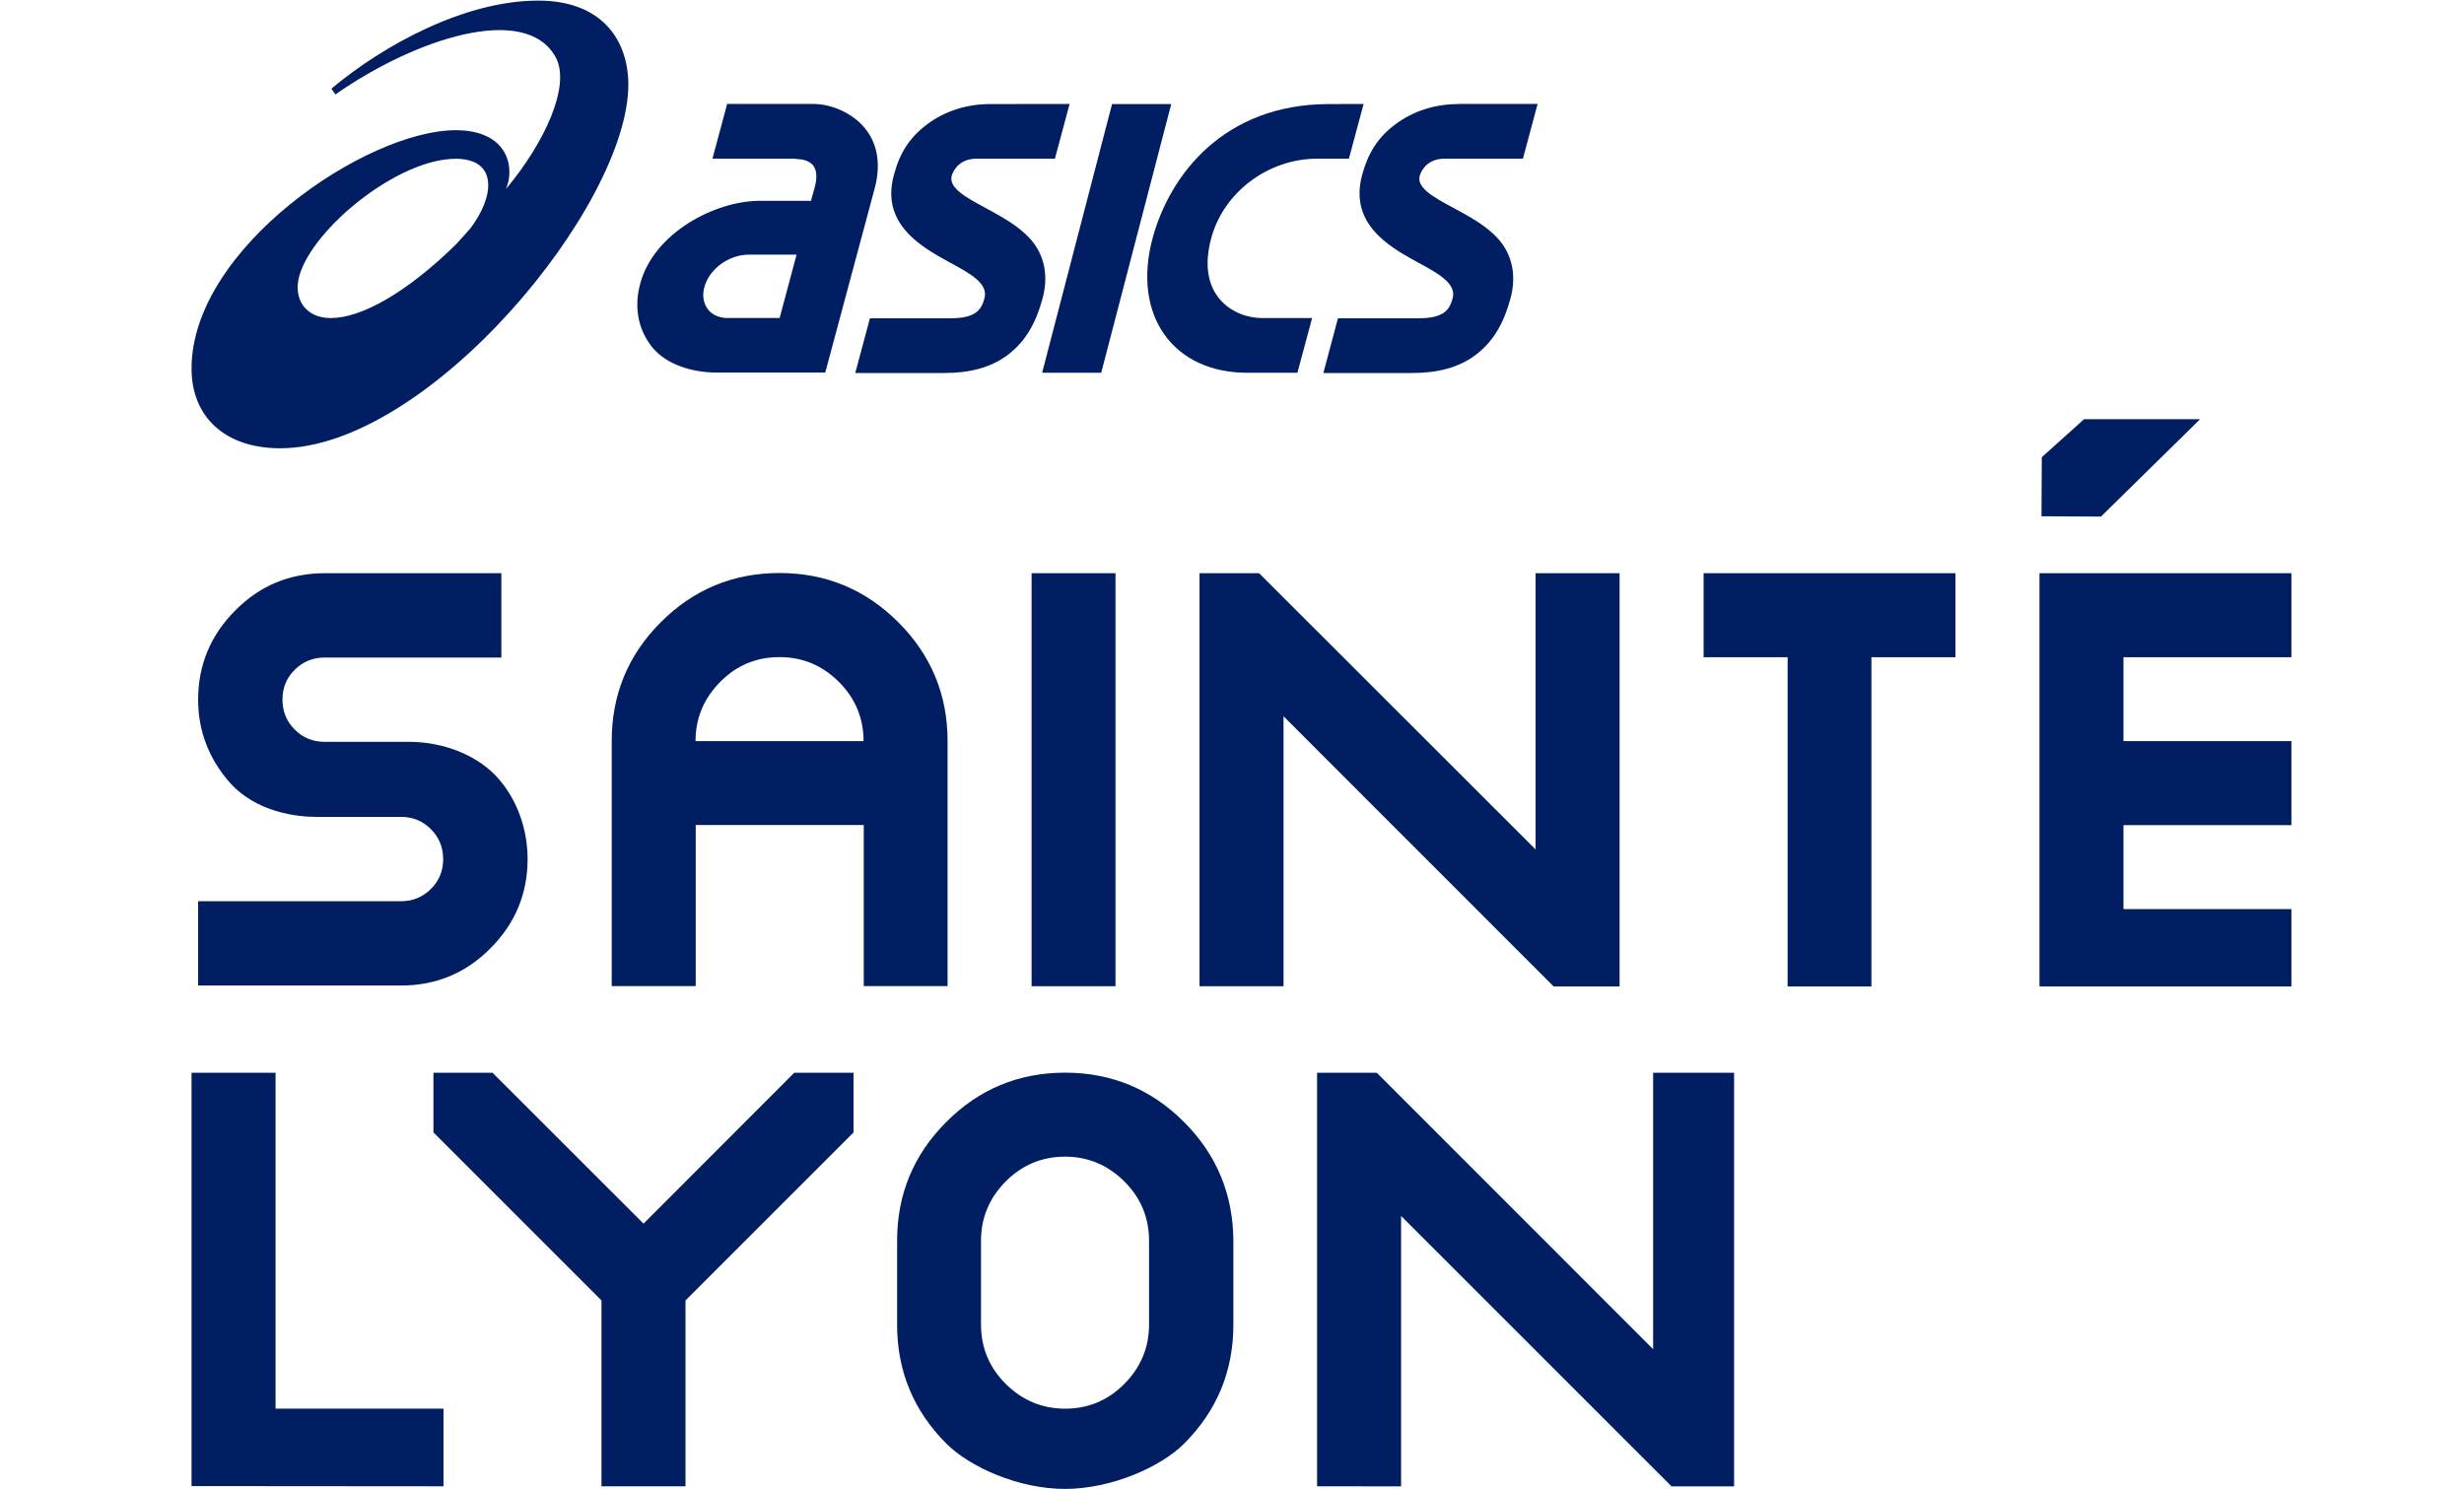 <?xml version="1.0" encoding="utf-8"?>
<!-- Generator: Adobe Illustrator 25.2.1, SVG Export Plug-In . SVG Version: 6.00 Build 0)  -->
<svg version="1.1" id="Calque_1" xmlns="http://www.w3.org/2000/svg" xmlns:xlink="http://www.w3.org/1999/xlink" x="0px" y="0px"
	 viewBox="0 0 243.13 146.94" style="enable-background:new 0 0 243.13 146.94;" xml:space="preserve">
<style type="text/css">
	.st0{fill:#001E61;}
</style>
<g>
	<g>
		<polygon id="XMLID_155_" class="st0" points="27.19,105.87 18.9,105.87 18.9,146.63 18.9,146.66 43.76,146.68 43.76,146.63 
			43.76,139.02 27.19,139.02 		"/>
		<path id="XMLID_152_" class="st0" d="M116.82,110.72c-3.23-3.23-7.14-4.86-11.72-4.86s-8.49,1.62-11.72,4.86
			c-3.23,3.23-4.86,7.14-4.86,11.72v8.29c0,4.59,1.62,8.49,4.86,11.74c2.3,2.3,7.11,4.47,11.69,4.47c4.59,0,9.46-2.16,11.77-4.47
			c3.23-3.23,4.86-7.14,4.86-11.74v-8.29C121.67,117.87,120.06,113.95,116.82,110.72z M113.38,130.73c0,2.26-0.82,4.21-2.44,5.85
			c-1.64,1.64-3.57,2.44-5.85,2.44c-2.26,0-4.21-0.82-5.85-2.44c-1.62-1.62-2.44-3.57-2.44-5.85v-8.29c0-2.27,0.82-4.21,2.44-5.85
			c1.64-1.64,3.59-2.44,5.85-2.44c2.27,0,4.21,0.82,5.85,2.44c1.62,1.62,2.44,3.57,2.44,5.85V130.73z"/>
		<polygon id="XMLID_151_" class="st0" points="63.5,120.76 48.6,105.87 42.77,105.87 42.77,111.76 59.35,128.34 59.35,146.63 
			59.34,146.68 67.64,146.68 67.64,146.63 67.64,128.34 84.22,111.76 84.22,105.87 78.37,105.87 		"/>
		<polygon id="XMLID_150_" class="st0" points="163.12,105.87 163.12,133.15 135.85,105.87 129.96,105.87 129.96,146.63 
			129.98,146.68 138.23,146.69 138.25,146.63 138.25,120 164.88,146.63 164.91,146.69 171.11,146.69 171.11,105.87 		"/>
	</g>
	<polygon id="XMLID_149_" class="st0" points="101.79,97.32 101.79,97.33 110.06,97.33 110.07,97.32 110.07,56.57 101.79,56.57 	"/>
	<polygon id="XMLID_148_" class="st0" points="151.52,83.83 124.24,56.57 118.36,56.57 118.36,97.32 118.36,97.33 126.64,97.33 
		126.65,97.32 126.65,70.69 153.27,97.32 153.3,97.35 159.79,97.35 159.81,97.32 159.81,56.57 151.52,56.57 	"/>
	<polygon id="XMLID_147_" class="st0" points="168.1,64.86 176.39,64.86 176.39,97.32 176.39,97.35 184.66,97.35 184.67,97.32 
		184.66,97.32 184.66,64.86 192.95,64.86 192.95,56.57 168.1,56.57 	"/>
	<g>
		<polygon id="XMLID_146_" class="st0" points="201.24,97.32 201.25,97.35 226.1,97.35 226.1,97.32 226.1,89.72 209.53,89.72 
			209.53,81.43 226.1,81.43 226.1,73.14 209.53,73.14 209.53,64.86 226.1,64.86 226.1,56.57 201.24,56.57 		"/>
		<polygon id="XMLID_145_" class="st0" points="217.09,41.37 205.64,41.37 201.47,45.12 201.44,50.95 207.31,50.98 		"/>
	</g>
	<g id="XMLID_136_">
		<path id="XMLID_141_" class="st0" d="M88.64,61.41c-3.23-3.23-7.14-4.86-11.72-4.86s-8.49,1.62-11.72,4.86
			c-3.23,3.23-4.84,7.14-4.84,11.72v24.19h8.27l0.02-0.02V81.42h16.58V97.3v0.02h8.27V97.3V73.13
			C93.5,68.55,91.87,64.64,88.64,61.41z M68.63,73.14c0-2.27,0.82-4.21,2.44-5.85s3.57-2.44,5.85-2.44s4.22,0.82,5.85,2.44
			c1.62,1.62,2.44,3.57,2.44,5.85H68.63z"/>
	</g>
	<path class="st0" d="M49.3,76.98c-2.04-2.43-5.51-3.77-8.95-3.77h-8.32c-1.16,0-2.15-0.4-2.95-1.21c-0.8-0.8-1.21-1.79-1.21-2.95
		c0-1.16,0.4-2.15,1.21-2.95c0.8-0.8,1.79-1.21,2.95-1.21h17.44v-8.32H32.03c-3.43,0-6.39,1.22-8.81,3.67
		c-2.44,2.44-3.67,5.38-3.67,8.83c0,1.5,0.23,4.73,2.92,7.93c2.75,3.28,7.05,3.62,8.78,3.62h8.32c1.16,0,2.15,0.4,2.95,1.21
		c0.8,0.8,1.21,1.79,1.21,2.95c0,1.16-0.4,2.15-1.21,2.95c-0.8,0.8-1.79,1.21-2.95,1.21H19.55v8.32h20.03
		c3.43,0,6.39-1.22,8.81-3.67c2.44-2.44,3.67-5.38,3.67-8.83C52.05,81.74,50.99,78.97,49.3,76.98z"/>
	<g id="XMLID_63_">
		<path id="XMLID_91_" class="st0" d="M53.1,0.06c-7.3,0-15.34,4.45-20.4,8.69l0.4,0.57c7.84-5.49,18.71-9.06,21.71-3.71
			c1.58,2.83-1.11,8.54-4.89,13.05c0.9-1.99,0.31-5.81-4.96-5.81c-8.78,0-26.06,11.63-26.06,23.52c0,4.78,3.31,7.87,8.75,7.87
			c14.58,0,34.35-23.89,34.35-35.89C62,4.13,59.55,0.06,53.1,0.06z M32.63,31.39c-2.52,0-3.73-1.93-3.09-4.18
			c1.31-4.65,9.71-11.54,15.43-11.54c4.18,0,3.85,3.73,1.41,6.91l-1.35,1.5C40.18,28.85,35.68,31.39,32.63,31.39z"/>
		<g id="XMLID_64_">
			<path id="XMLID_89_" class="st0" d="M143.91,10.27c-2.3,0-4.45,0.68-6.2,1.98c-1.76,1.3-2.72,2.86-3.31,5.03
				c-1.25,4.67,2.41,6.94,5.38,8.55c2.12,1.14,3.94,2.13,3.56,3.6c-0.29,1.04-0.74,1.98-3.36,1.98h-7.96l-1.44,5.4h8.81
				c2.35,0,4.55-0.49,6.29-1.84c1.76-1.35,2.75-3.23,3.37-5.54c0.59-2.2,0.19-4.28-1.22-5.86c-1.16-1.3-2.86-2.21-4.35-3.02
				c-1.92-1.02-3.7-1.99-3.4-3.17c0.2-0.73,0.91-1.72,2.46-1.72h7.73l1.45-5.4H143.91z"/>
			<path id="XMLID_87_" class="st0" d="M97.7,10.27c-2.3,0-4.45,0.68-6.19,1.98c-1.76,1.3-2.74,2.86-3.31,5.03
				c-1.27,4.67,2.43,6.94,5.38,8.55c2.12,1.14,3.96,2.13,3.56,3.6c-0.28,1.04-0.74,1.98-3.34,1.98h-7.96l-1.45,5.4h8.83
				c2.35,0,4.55-0.49,6.29-1.84c1.76-1.35,2.75-3.23,3.37-5.54c0.59-2.2,0.19-4.28-1.22-5.85c-1.18-1.31-2.86-2.21-4.36-3.03
				c-1.9-1.02-3.7-1.99-3.4-3.17c0.2-0.73,0.91-1.72,2.46-1.72h7.73l1.45-5.4L97.7,10.27L97.7,10.27z"/>
			<path id="XMLID_85_" class="st0" d="M109.73,10.27l-6.9,26.52h5.83l6.91-26.52H109.73z"/>
			<path id="XMLID_83_" class="st0" d="M131.09,10.27c-10.27,0.03-15.65,6.9-17.37,13.27c-2.01,7.56,1.99,13.25,9.37,13.25h4.93
				l1.45-5.4h-4.95c-2.75,0-6.54-2.18-5.01-7.86c1.21-4.55,5.61-7.87,10.47-7.87h3.12l1.45-5.4L131.09,10.27L131.09,10.27z"/>
			<path id="XMLID_80_" class="st0" d="M85.35,12.66c-1.35-1.65-3.51-2.4-5.06-2.4h-8.54l-1.45,5.4h8.04l0.77,0.08
				c0,0,0.76,0.09,1.16,0.63c0.32,0.46,0.37,1.14,0.14,2.04l-0.39,1.41h-5.07c-4.35,0-10.42,3.12-11.78,8.18
				c-0.68,2.52-0.09,4.7,1.22,6.31c1.3,1.58,3.74,2.46,6.39,2.46h4.7l0,0h5.95l2.8-10.44l2.06-7.67
				C87.11,15.66,86.23,13.73,85.35,12.66z M71.86,31.39c-0.85,0-1.56-0.29-1.99-0.84c-0.45-0.57-0.6-1.38-0.37-2.2
				c0.48-1.81,2.41-3.22,4.41-3.22h4.69l-1.67,6.25H71.86z"/>
		</g>
	</g>
</g>
</svg>
